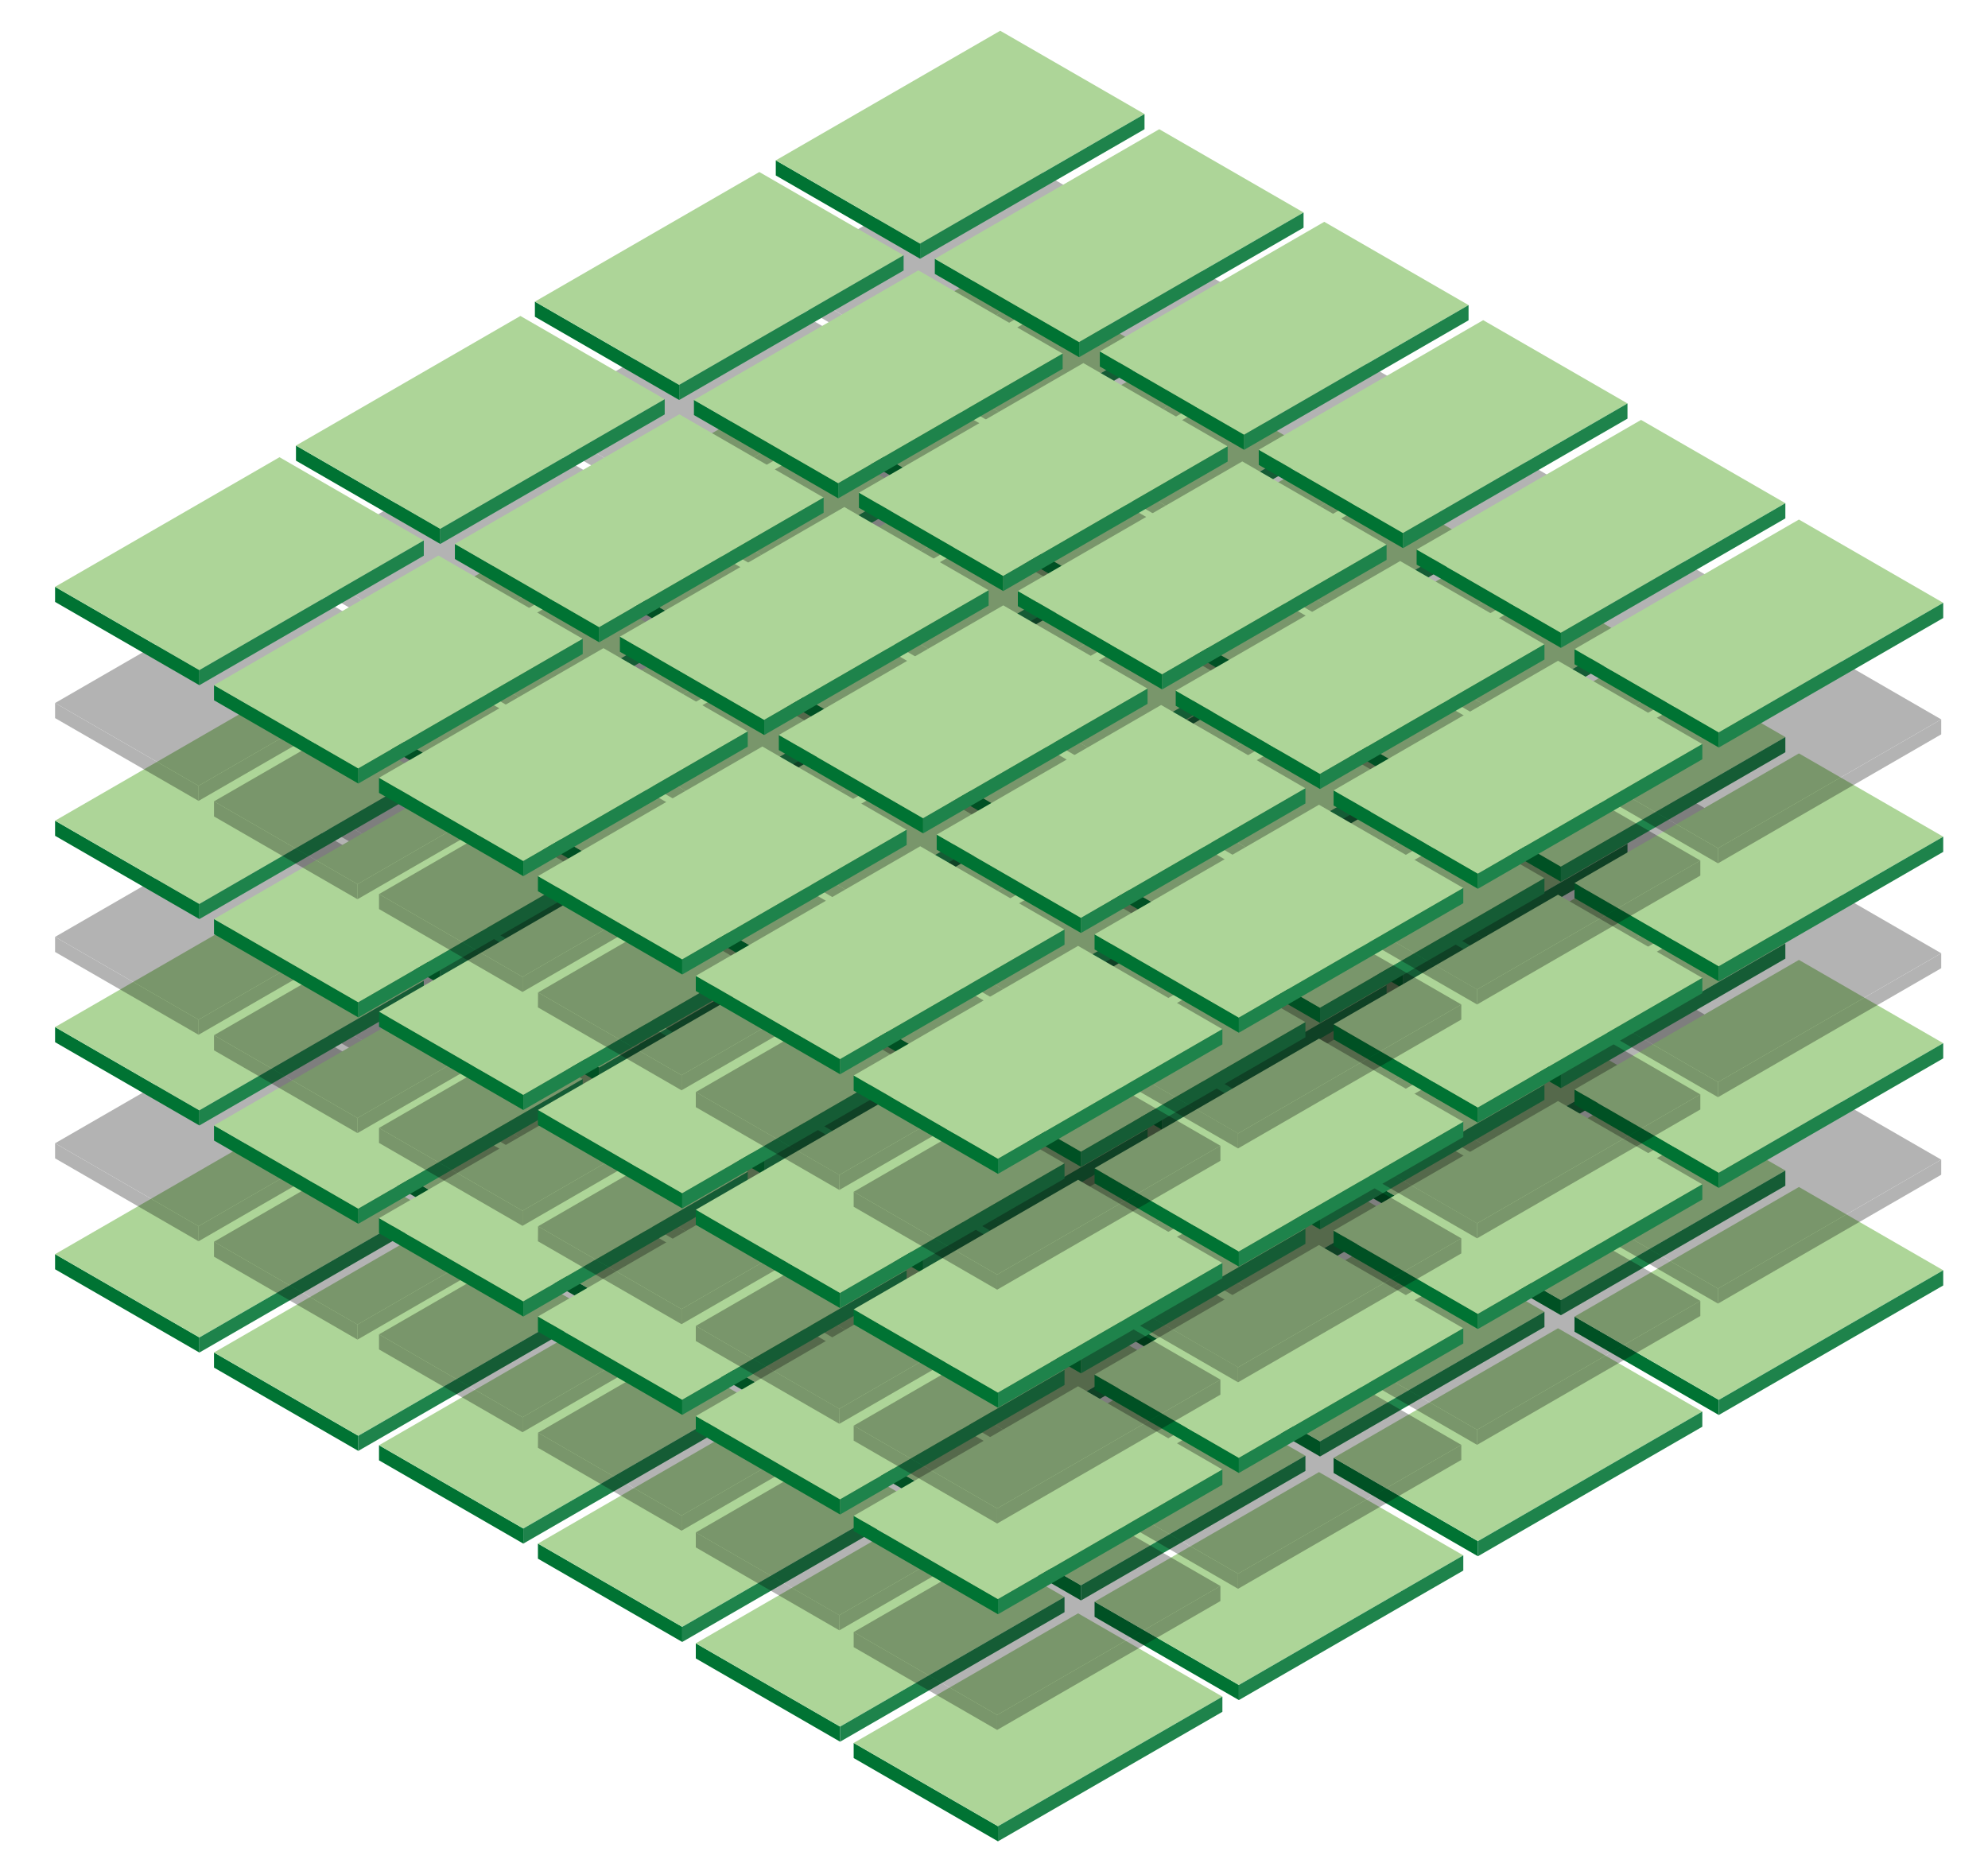<svg xmlns="http://www.w3.org/2000/svg" xmlns:xlink="http://www.w3.org/1999/xlink" viewBox="0 0 170 160"><defs><style>.cls-1{fill:#007333;}.cls-2{fill:#add598;}.cls-3{fill:#1e834b;}.cls-4{isolation:isolate;}.cls-5{fill:#e0e0e0;opacity:0;}.cls-6{mix-blend-mode:multiply;opacity:0.3;}</style><symbol id="新規シンボル_13" data-name="新規シンボル 13" viewBox="0 0 44.41 27.46"><polygon class="cls-1" points="17.38 27.46 0 17.43 0 15.61 17.38 25.64 17.38 27.46"/><polygon class="cls-2" points="17.38 25.64 0 15.61 27.03 0 44.41 10.03 17.38 25.64"/><polygon class="cls-3" points="44.41 11.86 17.38 27.46 17.38 25.64 44.41 10.03 44.41 11.86"/></symbol></defs><g class="cls-4"><g id="Design"><rect class="cls-5" x="4" y="32.18" width="130" height="73.09"/><rect class="cls-5" x="4" y="3.18" width="130" height="73.09"/><use width="44.41" height="27.46" transform="translate(25.31 84.1) scale(0.71)" xlink:href="#新規シンボル_13"/><use width="44.41" height="27.46" transform="translate(38.9 92.51) scale(0.71)" xlink:href="#新規シンボル_13"/><use width="44.41" height="27.46" transform="translate(45.74 71.79) scale(0.71)" xlink:href="#新規シンボル_13"/><use width="44.41" height="27.46" transform="translate(59.34 80.2) scale(0.71)" xlink:href="#新規シンボル_13"/><use width="44.41" height="27.46" transform="translate(53.01 100.44) scale(0.71)" xlink:href="#新規シンボル_13"/><use width="44.41" height="27.46" transform="translate(66.6 108.85) scale(0.71)" xlink:href="#新規シンボル_13"/><use width="44.41" height="27.46" transform="translate(4.71 96.17) scale(0.71)" xlink:href="#新規シンボル_13"/><use width="44.41" height="27.46" transform="translate(18.3 104.58) scale(0.71)" xlink:href="#新規シンボル_13"/><use width="44.41" height="27.46" transform="translate(32.41 112.51) scale(0.71)" xlink:href="#新規シンボル_13"/><use width="44.41" height="27.46" transform="translate(46 120.92) scale(0.71)" xlink:href="#新規シンボル_13"/><use width="44.41" height="27.46" transform="translate(73.45 88.13) scale(0.71)" xlink:href="#新規シンボル_13"/><use width="44.41" height="27.46" transform="translate(87.04 96.54) scale(0.71)" xlink:href="#新規シンボル_13"/><use width="44.41" height="27.46" transform="translate(80.1 117.37) scale(0.71)" xlink:href="#新規シンボル_13"/><use width="44.41" height="27.46" transform="translate(59.5 129.45) scale(0.71)" xlink:href="#新規シンボル_13"/><use width="44.41" height="27.46" transform="translate(100.54 105.06) scale(0.71)" xlink:href="#新規シンボル_13"/><use width="44.41" height="27.46" transform="translate(66.34 59.71) scale(0.71)" xlink:href="#新規シンボル_13"/><use width="44.41" height="27.46" transform="translate(79.94 68.12) scale(0.71)" xlink:href="#新規シンボル_13"/><use width="44.41" height="27.46" transform="translate(94.05 76.05) scale(0.71)" xlink:href="#新規シンボル_13"/><use width="44.41" height="27.46" transform="translate(107.64 84.46) scale(0.71)" xlink:href="#新規シンボル_13"/><use width="44.41" height="27.46" transform="translate(121.14 92.98) scale(0.71)" xlink:href="#新規シンボル_13"/><use width="44.41" height="27.46" transform="translate(93.6 125.89) scale(0.71)" xlink:href="#新規シンボル_13"/><use width="44.41" height="27.46" transform="translate(73 137.97) scale(0.71)" xlink:href="#新規シンボル_13"/><use width="44.41" height="27.46" transform="translate(114.04 113.59) scale(0.71)" xlink:href="#新規シンボル_13"/><use width="44.41" height="27.46" transform="translate(134.64 101.51) scale(0.71)" xlink:href="#新規シンボル_13"/><g class="cls-6"><polygon points="37.58 94.07 25.31 86.98 25.31 85.7 37.58 92.78 37.58 94.07"/><polygon points="37.58 92.78 25.31 85.7 44.4 74.67 56.67 81.76 37.58 92.78"/><polygon points="56.67 83.05 37.58 94.07 37.58 92.78 56.67 81.76 56.67 83.05"/><polygon points="51.17 102.48 38.9 95.4 38.9 94.11 51.17 101.19 51.17 102.48"/><polygon points="51.17 101.19 38.9 94.11 57.99 83.09 70.27 90.17 51.17 101.19"/><polygon points="70.27 91.46 51.17 102.48 51.17 101.19 70.27 90.17 70.27 91.46"/><polygon points="58.02 81.76 45.74 74.67 45.74 73.39 58.02 80.47 58.02 81.76"/><polygon points="58.02 80.47 45.74 73.39 64.83 62.37 77.11 69.45 58.02 80.47"/><polygon points="77.11 70.74 58.02 81.76 58.02 80.47 77.11 69.45 77.11 70.74"/><polygon points="71.61 90.17 59.34 83.09 59.34 81.8 71.61 88.89 71.61 90.17"/><polygon points="71.61 88.89 59.34 81.8 78.43 70.78 90.7 77.86 71.61 88.89"/><polygon points="90.7 79.15 71.61 90.17 71.61 88.89 90.7 77.86 90.7 79.15"/><polygon points="65.28 110.41 53.01 103.32 53.01 102.04 65.28 109.12 65.28 110.41"/><polygon points="65.28 109.12 53.01 102.04 72.1 91.01 84.37 98.1 65.28 109.12"/><polygon points="84.38 99.39 65.28 110.41 65.28 109.12 84.37 98.1 84.38 99.39"/><polygon points="78.88 118.82 66.61 111.73 66.61 110.45 78.88 117.53 78.88 118.82"/><polygon points="78.88 117.53 66.61 110.45 85.7 99.42 97.97 106.51 78.88 117.53"/><polygon points="97.97 107.8 78.88 118.82 78.88 117.53 97.97 106.51 97.97 107.8"/><polygon points="16.98 106.15 4.71 99.06 4.71 97.77 16.98 104.86 16.98 106.15"/><polygon points="16.98 104.86 4.71 97.77 23.8 86.75 36.07 93.84 16.98 104.86"/><polygon points="36.07 95.12 16.98 106.15 16.98 104.86 36.07 93.84 36.07 95.12"/><polygon points="30.57 114.56 18.3 107.47 18.3 106.19 30.57 113.27 30.57 114.56"/><polygon points="30.57 113.27 18.3 106.19 37.39 95.16 49.66 102.25 30.57 113.27"/><polygon points="49.66 103.53 30.57 114.56 30.57 113.27 49.66 102.25 49.66 103.53"/><polygon points="44.68 122.48 32.41 115.4 32.41 114.11 44.68 121.2 44.68 122.48"/><polygon points="44.68 121.2 32.41 114.11 51.5 103.09 63.77 110.17 44.68 121.2"/><polygon points="63.77 111.46 44.68 122.48 44.68 121.2 63.77 110.17 63.77 111.46"/><polygon points="58.28 130.9 46 123.81 46.01 122.52 58.28 129.61 58.28 130.9"/><polygon points="58.28 129.61 46.01 122.52 65.1 111.5 77.37 118.59 58.28 129.61"/><polygon points="77.37 119.87 58.28 130.9 58.28 129.61 77.37 118.59 77.37 119.87"/><polygon points="85.72 98.1 73.45 91.01 73.45 89.73 85.72 96.81 85.72 98.1"/><polygon points="85.72 96.81 73.45 89.73 92.54 78.7 104.81 85.79 85.72 96.81"/><polygon points="104.81 87.08 85.72 98.1 85.72 96.81 104.81 85.79 104.81 87.08"/><polygon points="99.31 106.51 87.04 99.42 87.04 98.14 99.32 105.22 99.31 106.51"/><polygon points="99.31 105.22 87.04 98.14 106.13 87.11 118.41 94.2 99.31 105.22"/><polygon points="118.41 95.49 99.32 106.51 99.31 105.22 118.41 94.2 118.41 95.49"/><polygon points="92.37 127.34 80.1 120.26 80.1 118.97 92.38 126.06 92.37 127.34"/><polygon points="92.37 126.06 80.1 118.97 99.19 107.95 111.47 115.03 92.37 126.06"/><polygon points="111.47 116.32 92.38 127.34 92.37 126.06 111.47 115.03 111.47 116.32"/><polygon points="71.77 139.42 59.5 132.33 59.5 131.05 71.78 138.13 71.77 139.42"/><polygon points="71.77 138.13 59.5 131.05 78.59 120.03 90.86 127.11 71.77 138.13"/><polygon points="90.87 128.4 71.78 139.42 71.77 138.13 90.86 127.11 90.87 128.4"/><polygon points="112.81 115.03 100.54 107.95 100.54 106.66 112.81 113.75 112.81 115.03"/><polygon points="112.81 113.75 100.54 106.66 119.63 95.64 131.9 102.72 112.81 113.75"/><polygon points="131.9 104.01 112.81 115.03 112.81 113.75 131.9 102.72 131.9 104.01"/><polygon points="78.62 69.69 66.34 62.6 66.34 61.31 78.62 68.4 78.62 69.69"/><polygon points="78.62 68.4 66.34 61.31 85.44 50.29 97.71 57.38 78.62 68.4"/><polygon points="97.71 58.66 78.62 69.69 78.62 68.4 97.71 57.38 97.71 58.66"/><polygon points="92.21 78.1 79.94 71.01 79.94 69.72 92.21 76.81 92.21 78.1"/><polygon points="92.21 76.81 79.94 69.72 99.03 58.7 111.3 65.79 92.21 76.81"/><polygon points="111.3 67.07 92.21 78.1 92.21 76.81 111.3 65.79 111.3 67.07"/><polygon points="106.32 86.02 94.05 78.94 94.05 77.65 106.32 84.74 106.32 86.02"/><polygon points="106.32 84.74 94.05 77.65 113.14 66.63 125.41 73.71 106.32 84.74"/><polygon points="125.41 75 106.32 86.02 106.32 84.74 125.41 73.71 125.41 75"/><polygon points="119.92 94.43 107.64 87.35 107.64 86.06 119.92 93.15 119.92 94.43"/><polygon points="119.92 93.15 107.64 86.06 126.73 75.04 139.01 82.13 119.92 93.15"/><polygon points="139.01 83.41 119.92 94.44 119.92 93.15 139.01 82.13 139.01 83.41"/><polygon points="133.41 102.96 121.14 95.87 121.14 94.59 133.41 101.67 133.41 102.96"/><polygon points="133.41 101.67 121.14 94.59 140.23 83.56 152.5 90.65 133.41 101.67"/><polygon points="152.5 91.94 133.41 102.96 133.41 101.67 152.5 90.65 152.5 91.94"/><polygon points="105.87 135.87 93.6 128.78 93.6 127.5 105.87 134.58 105.87 135.87"/><polygon points="105.87 134.58 93.6 127.5 112.69 116.47 124.96 123.56 105.87 134.58"/><polygon points="124.96 124.85 105.87 135.87 105.87 134.58 124.96 123.56 124.96 124.85"/><polygon points="85.27 147.94 73 140.86 73 139.57 85.27 146.66 85.27 147.94"/><polygon points="85.27 146.66 73 139.57 92.09 128.55 104.36 135.63 85.27 146.66"/><polygon points="104.36 136.92 85.27 147.94 85.27 146.66 104.36 135.63 104.36 136.92"/><polygon points="126.31 123.56 114.03 116.47 114.04 115.19 126.31 122.27 126.31 123.56"/><polygon points="126.31 122.27 114.04 115.19 133.13 104.16 145.4 111.25 126.31 122.27"/><polygon points="145.4 112.54 126.31 123.56 126.31 122.27 145.4 111.25 145.4 112.54"/><polygon points="146.91 111.48 134.63 104.4 134.64 103.11 146.91 110.2 146.91 111.48"/><polygon points="146.91 110.2 134.64 103.11 153.73 92.09 166 99.17 146.91 110.2"/><polygon points="166 100.46 146.91 111.48 146.91 110.2 166 99.17 166 100.46"/></g><use width="44.41" height="27.46" transform="translate(25.31 64.68) scale(0.71)" xlink:href="#新規シンボル_13"/><use width="44.41" height="27.46" transform="translate(38.9 73.09) scale(0.71)" xlink:href="#新規シンボル_13"/><use width="44.41" height="27.46" transform="translate(45.74 52.37) scale(0.71)" xlink:href="#新規シンボル_13"/><use width="44.41" height="27.46" transform="translate(59.34 60.78) scale(0.71)" xlink:href="#新規シンボル_13"/><use width="44.41" height="27.46" transform="translate(53.01 81.01) scale(0.71)" xlink:href="#新規シンボル_13"/><use width="44.41" height="27.46" transform="translate(66.6 89.42) scale(0.71)" xlink:href="#新規シンボル_13"/><use width="44.41" height="27.46" transform="translate(4.71 76.75) scale(0.71)" xlink:href="#新規シンボル_13"/><use width="44.41" height="27.46" transform="translate(18.3 85.16) scale(0.71)" xlink:href="#新規シンボル_13"/><use width="44.41" height="27.46" transform="translate(32.41 93.09) scale(0.71)" xlink:href="#新規シンボル_13"/><use width="44.41" height="27.46" transform="translate(46 101.5) scale(0.71)" xlink:href="#新規シンボル_13"/><use width="44.41" height="27.46" transform="translate(73.45 68.7) scale(0.71)" xlink:href="#新規シンボル_13"/><use width="44.41" height="27.46" transform="translate(87.04 77.12) scale(0.71)" xlink:href="#新規シンボル_13"/><use width="44.41" height="27.46" transform="translate(80.1 97.95) scale(0.71)" xlink:href="#新規シンボル_13"/><use width="44.41" height="27.46" transform="translate(59.5 110.02) scale(0.71)" xlink:href="#新規シンボル_13"/><use width="44.41" height="27.46" transform="translate(100.54 85.64) scale(0.71)" xlink:href="#新規シンボル_13"/><use width="44.41" height="27.46" transform="translate(66.34 40.29) scale(0.71)" xlink:href="#新規シンボル_13"/><use width="44.41" height="27.46" transform="translate(79.94 48.7) scale(0.71)" xlink:href="#新規シンボル_13"/><use width="44.41" height="27.46" transform="translate(94.05 56.63) scale(0.71)" xlink:href="#新規シンボル_13"/><use width="44.41" height="27.46" transform="translate(107.64 65.04) scale(0.71)" xlink:href="#新規シンボル_13"/><use width="44.41" height="27.46" transform="translate(121.14 73.56) scale(0.71)" xlink:href="#新規シンボル_13"/><use width="44.41" height="27.46" transform="translate(93.6 106.47) scale(0.71)" xlink:href="#新規シンボル_13"/><use width="44.41" height="27.46" transform="translate(73 118.55) scale(0.71)" xlink:href="#新規シンボル_13"/><use width="44.41" height="27.46" transform="translate(114.04 94.16) scale(0.71)" xlink:href="#新規シンボル_13"/><use width="44.41" height="27.46" transform="translate(134.64 82.09) scale(0.71)" xlink:href="#新規シンボル_13"/><g class="cls-6"><polygon points="37.58 76.41 25.31 69.33 25.31 68.04 37.58 75.13 37.58 76.41"/><polygon points="37.58 75.13 25.31 68.04 44.4 57.02 56.67 64.11 37.58 75.13"/><polygon points="56.67 65.39 37.58 76.42 37.58 75.13 56.67 64.11 56.67 65.39"/><polygon points="51.17 84.83 38.9 77.74 38.9 76.45 51.17 83.54 51.17 84.83"/><polygon points="51.17 83.54 38.9 76.45 57.99 65.43 70.27 72.52 51.17 83.54"/><polygon points="70.27 73.8 51.17 84.83 51.17 83.54 70.27 72.52 70.27 73.8"/><polygon points="58.02 64.1 45.74 57.02 45.74 55.73 58.02 62.82 58.02 64.1"/><polygon points="58.02 62.82 45.74 55.73 64.83 44.71 77.11 51.8 58.02 62.82"/><polygon points="77.11 53.08 58.02 64.11 58.02 62.82 77.11 51.8 77.11 53.08"/><polygon points="71.61 72.52 59.34 65.43 59.34 64.14 71.61 71.23 71.61 72.52"/><polygon points="71.61 71.23 59.34 64.14 78.43 53.12 90.7 60.21 71.61 71.23"/><polygon points="90.7 61.49 71.61 72.52 71.61 71.23 90.7 60.21 90.7 61.49"/><polygon points="65.28 92.75 53.01 85.67 53.01 84.38 65.28 91.47 65.28 92.75"/><polygon points="65.28 91.47 53.01 84.38 72.1 73.36 84.37 80.44 65.28 91.47"/><polygon points="84.38 81.73 65.28 92.75 65.28 91.47 84.37 80.44 84.38 81.73"/><polygon points="78.88 101.16 66.61 94.08 66.61 92.79 78.88 99.88 78.88 101.16"/><polygon points="78.88 99.88 66.61 92.79 85.7 81.77 97.97 88.86 78.88 99.88"/><polygon points="97.97 90.14 78.88 101.16 78.88 99.88 97.97 88.86 97.97 90.14"/><polygon points="16.98 88.49 4.71 81.41 4.71 80.12 16.98 87.2 16.98 88.49"/><polygon points="16.98 87.2 4.71 80.12 23.8 69.09 36.07 76.18 16.98 87.2"/><polygon points="36.07 77.47 16.98 88.49 16.98 87.2 36.07 76.18 36.07 77.47"/><polygon points="30.57 96.9 18.3 89.82 18.3 88.53 30.57 95.61 30.57 96.9"/><polygon points="30.57 95.61 18.3 88.53 37.39 77.51 49.66 84.59 30.57 95.61"/><polygon points="49.66 85.88 30.57 96.9 30.57 95.61 49.66 84.59 49.66 85.88"/><polygon points="44.68 104.83 32.41 97.74 32.41 96.46 44.68 103.54 44.68 104.83"/><polygon points="44.68 103.54 32.41 96.46 51.5 85.43 63.77 92.52 44.68 103.54"/><polygon points="63.77 93.81 44.68 104.83 44.68 103.54 63.77 92.52 63.77 93.81"/><polygon points="58.28 113.24 46 106.15 46.01 104.87 58.28 111.95 58.28 113.24"/><polygon points="58.28 111.95 46.01 104.87 65.1 93.84 77.37 100.93 58.28 111.95"/><polygon points="77.37 102.22 58.28 113.24 58.28 111.95 77.37 100.93 77.37 102.22"/><polygon points="85.72 80.44 73.45 73.36 73.45 72.07 85.72 79.16 85.72 80.44"/><polygon points="85.72 79.16 73.45 72.07 92.54 61.05 104.81 68.13 85.72 79.16"/><polygon points="104.81 69.42 85.72 80.44 85.72 79.16 104.81 68.13 104.81 69.42"/><polygon points="99.31 88.85 87.04 81.77 87.04 80.48 99.32 87.57 99.31 88.85"/><polygon points="99.31 87.57 87.04 80.48 106.13 69.46 118.41 76.55 99.31 87.57"/><polygon points="118.41 77.83 99.32 88.86 99.31 87.57 118.41 76.55 118.41 77.83"/><polygon points="92.37 109.69 80.1 102.6 80.1 101.32 92.38 108.4 92.37 109.69"/><polygon points="92.37 108.4 80.1 101.32 99.19 90.29 111.47 97.38 92.37 108.4"/><polygon points="111.47 98.67 92.38 109.69 92.37 108.4 111.47 97.38 111.47 98.67"/><polygon points="71.77 121.76 59.5 114.68 59.5 113.39 71.78 120.48 71.77 121.76"/><polygon points="71.77 120.48 59.5 113.39 78.59 102.37 90.86 109.45 71.77 120.48"/><polygon points="90.87 110.74 71.78 121.76 71.77 120.48 90.86 109.45 90.87 110.74"/><polygon points="112.81 97.38 100.54 90.29 100.54 89.01 112.81 96.09 112.81 97.38"/><polygon points="112.81 96.09 100.54 89.01 119.63 77.98 131.9 85.07 112.81 96.09"/><polygon points="131.9 86.36 112.81 97.38 112.81 96.09 131.9 85.07 131.9 86.36"/><polygon points="78.62 52.03 66.34 44.94 66.34 43.66 78.62 50.74 78.62 52.03"/><polygon points="78.62 50.74 66.34 43.66 85.44 32.63 97.71 39.72 78.62 50.74"/><polygon points="97.71 41.01 78.62 52.03 78.62 50.74 97.71 39.72 97.71 41.01"/><polygon points="92.21 60.44 79.94 53.35 79.94 52.07 92.21 59.15 92.21 60.44"/><polygon points="92.21 59.15 79.94 52.07 99.03 41.05 111.3 48.13 92.21 59.15"/><polygon points="111.3 49.42 92.21 60.44 92.21 59.15 111.3 48.13 111.3 49.42"/><polygon points="106.32 68.37 94.05 61.28 94.05 59.99 106.32 67.08 106.32 68.37"/><polygon points="106.32 67.08 94.05 59.99 113.14 48.97 125.41 56.06 106.32 67.08"/><polygon points="125.41 57.34 106.32 68.37 106.32 67.08 125.41 56.06 125.41 57.34"/><polygon points="119.92 76.78 107.64 69.69 107.64 68.41 119.92 75.49 119.92 76.78"/><polygon points="119.92 75.49 107.64 68.41 126.73 57.38 139.01 64.47 119.92 75.49"/><polygon points="139.01 65.76 119.92 76.78 119.92 75.49 139.01 64.47 139.01 65.76"/><polygon points="133.41 85.3 121.14 78.22 121.14 76.93 133.41 84.02 133.41 85.3"/><polygon points="133.41 84.02 121.14 76.93 140.23 65.91 152.5 72.99 133.41 84.02"/><polygon points="152.5 74.28 133.41 85.3 133.41 84.02 152.5 72.99 152.5 74.28"/><polygon points="105.87 118.21 93.6 111.13 93.6 109.84 105.87 116.92 105.87 118.21"/><polygon points="105.87 116.93 93.6 109.84 112.69 98.82 124.96 105.9 105.87 116.93"/><polygon points="124.96 107.19 105.87 118.21 105.87 116.93 124.96 105.9 124.96 107.19"/><polygon points="85.27 130.29 73 123.2 73 121.92 85.27 129 85.27 130.29"/><polygon points="85.27 129 73 121.92 92.09 110.89 104.36 117.98 85.27 129"/><polygon points="104.36 119.27 85.27 130.29 85.27 129 104.36 117.98 104.36 119.27"/><polygon points="126.31 105.9 114.03 98.82 114.04 97.53 126.31 104.61 126.31 105.9"/><polygon points="126.31 104.62 114.04 97.53 133.13 86.51 145.4 93.59 126.31 104.62"/><polygon points="145.4 94.88 126.31 105.9 126.31 104.62 145.4 93.59 145.4 94.88"/><polygon points="146.91 93.83 134.63 86.74 134.64 85.45 146.91 92.54 146.91 93.83"/><polygon points="146.91 92.54 134.64 85.45 153.73 74.43 166 81.52 146.91 92.54"/><polygon points="166 82.8 146.91 93.83 146.91 92.54 166 81.52 166 82.8"/></g><use width="44.41" height="27.46" transform="translate(25.31 47.02) scale(0.71)" xlink:href="#新規シンボル_13"/><use width="44.41" height="27.46" transform="translate(38.9 55.43) scale(0.71)" xlink:href="#新規シンボル_13"/><use width="44.41" height="27.46" transform="translate(45.74 34.71) scale(0.71)" xlink:href="#新規シンボル_13"/><use width="44.41" height="27.46" transform="translate(59.34 43.12) scale(0.71)" xlink:href="#新規シンボル_13"/><use width="44.41" height="27.46" transform="translate(53.01 63.36) scale(0.71)" xlink:href="#新規シンボル_13"/><use width="44.41" height="27.46" transform="translate(66.6 71.77) scale(0.71)" xlink:href="#新規シンボル_13"/><use width="44.41" height="27.46" transform="translate(4.71 59.1) scale(0.71)" xlink:href="#新規シンボル_13"/><use width="44.41" height="27.46" transform="translate(18.3 67.51) scale(0.71)" xlink:href="#新規シンボル_13"/><use width="44.41" height="27.46" transform="translate(32.41 75.43) scale(0.71)" xlink:href="#新規シンボル_13"/><use width="44.41" height="27.46" transform="translate(46 83.84) scale(0.71)" xlink:href="#新規シンボル_13"/><use width="44.41" height="27.46" transform="translate(73.45 51.05) scale(0.71)" xlink:href="#新規シンボル_13"/><use width="44.41" height="27.46" transform="translate(87.04 59.46) scale(0.71)" xlink:href="#新規シンボル_13"/><use width="44.41" height="27.46" transform="translate(80.1 80.29) scale(0.71)" xlink:href="#新規シンボル_13"/><use width="44.41" height="27.46" transform="translate(59.5 92.37) scale(0.71)" xlink:href="#新規シンボル_13"/><use width="44.41" height="27.46" transform="translate(100.54 67.98) scale(0.71)" xlink:href="#新規シンボル_13"/><use width="44.41" height="27.46" transform="translate(66.34 22.63) scale(0.71)" xlink:href="#新規シンボル_13"/><use width="44.41" height="27.46" transform="translate(79.94 31.05) scale(0.71)" xlink:href="#新規シンボル_13"/><use width="44.41" height="27.46" transform="translate(94.05 38.97) scale(0.71)" xlink:href="#新規シンボル_13"/><use width="44.41" height="27.46" transform="translate(107.64 47.38) scale(0.71)" xlink:href="#新規シンボル_13"/><use width="44.41" height="27.46" transform="translate(121.14 55.91) scale(0.71)" xlink:href="#新規シンボル_13"/><use width="44.41" height="27.46" transform="translate(93.6 88.82) scale(0.71)" xlink:href="#新規シンボル_13"/><use width="44.41" height="27.46" transform="translate(73 100.89) scale(0.71)" xlink:href="#新規シンボル_13"/><use width="44.41" height="27.46" transform="translate(114.04 76.51) scale(0.71)" xlink:href="#新規シンボル_13"/><use width="44.41" height="27.46" transform="translate(134.64 64.43) scale(0.71)" xlink:href="#新規シンボル_13"/><g class="cls-6"><polygon points="37.58 56.41 25.31 49.33 25.31 48.04 37.58 55.13 37.58 56.41"/><polygon points="37.58 55.13 25.31 48.04 44.4 37.02 56.67 44.1 37.58 55.13"/><polygon points="56.67 45.39 37.58 56.41 37.58 55.13 56.67 44.1 56.67 45.39"/><polygon points="51.17 64.83 38.9 57.74 38.9 56.45 51.17 63.54 51.17 64.83"/><polygon points="51.17 63.54 38.9 56.45 57.99 45.43 70.27 52.52 51.17 63.54"/><polygon points="70.27 53.8 51.17 64.83 51.17 63.54 70.27 52.52 70.27 53.8"/><polygon points="58.02 44.1 45.74 37.02 45.74 35.73 58.02 42.82 58.02 44.1"/><polygon points="58.02 42.82 45.74 35.73 64.83 24.71 77.11 31.8 58.02 42.82"/><polygon points="77.11 33.08 58.02 44.1 58.02 42.82 77.11 31.8 77.11 33.08"/><polygon points="71.61 52.52 59.34 45.43 59.34 44.14 71.61 51.23 71.61 52.52"/><polygon points="71.61 51.23 59.34 44.14 78.43 33.12 90.7 40.21 71.61 51.23"/><polygon points="90.7 41.49 71.61 52.52 71.61 51.23 90.7 40.21 90.7 41.49"/><polygon points="65.28 72.75 53.01 65.67 53.01 64.38 65.28 71.47 65.28 72.75"/><polygon points="65.28 71.47 53.01 64.38 72.1 53.36 84.37 60.44 65.28 71.47"/><polygon points="84.38 61.73 65.28 72.75 65.28 71.47 84.37 60.44 84.38 61.73"/><polygon points="78.88 81.16 66.61 74.08 66.61 72.79 78.88 79.88 78.88 81.16"/><polygon points="78.88 79.88 66.61 72.79 85.7 61.77 97.97 68.86 78.88 79.88"/><polygon points="97.97 70.14 78.88 81.16 78.88 79.88 97.97 68.86 97.97 70.14"/><polygon points="16.98 68.49 4.71 61.41 4.71 60.12 16.98 67.2 16.98 68.49"/><polygon points="16.98 67.2 4.71 60.12 23.8 49.09 36.07 56.18 16.98 67.2"/><polygon points="36.07 57.47 16.98 68.49 16.98 67.2 36.07 56.18 36.07 57.47"/><polygon points="30.57 76.9 18.3 69.82 18.3 68.53 30.57 75.61 30.57 76.9"/><polygon points="30.57 75.61 18.3 68.53 37.39 57.51 49.66 64.59 30.57 75.61"/><polygon points="49.66 65.88 30.57 76.9 30.57 75.61 49.66 64.59 49.66 65.88"/><polygon points="44.68 84.83 32.41 77.74 32.41 76.46 44.68 83.54 44.68 84.83"/><polygon points="44.68 83.54 32.41 76.46 51.5 65.43 63.77 72.52 44.68 83.54"/><polygon points="63.77 73.81 44.68 84.83 44.68 83.54 63.77 72.52 63.77 73.81"/><polygon points="58.28 93.24 46 86.15 46.01 84.87 58.28 91.95 58.28 93.24"/><polygon points="58.28 91.95 46.01 84.87 65.1 73.84 77.37 80.93 58.28 91.95"/><polygon points="77.37 82.22 58.28 93.24 58.28 91.95 77.37 80.93 77.37 82.22"/><polygon points="85.72 60.44 73.45 53.36 73.45 52.07 85.72 59.16 85.72 60.44"/><polygon points="85.72 59.16 73.45 52.07 92.54 41.05 104.81 48.13 85.72 59.16"/><polygon points="104.81 49.42 85.72 60.44 85.72 59.16 104.81 48.13 104.81 49.42"/><polygon points="99.31 68.85 87.04 61.77 87.04 60.48 99.32 67.57 99.31 68.85"/><polygon points="99.31 67.57 87.04 60.48 106.13 49.46 118.41 56.55 99.31 67.57"/><polygon points="118.41 57.83 99.32 68.86 99.31 67.57 118.41 56.55 118.41 57.83"/><polygon points="92.37 89.69 80.1 82.6 80.1 81.32 92.38 88.4 92.37 89.69"/><polygon points="92.37 88.4 80.1 81.32 99.19 70.29 111.47 77.38 92.37 88.4"/><polygon points="111.47 78.67 92.38 89.69 92.37 88.4 111.47 77.38 111.47 78.67"/><polygon points="71.77 101.76 59.5 94.68 59.5 93.39 71.78 100.48 71.77 101.76"/><polygon points="71.77 100.48 59.5 93.39 78.59 82.37 90.86 89.45 71.77 100.48"/><polygon points="90.87 90.74 71.78 101.76 71.77 100.48 90.86 89.45 90.87 90.74"/><polygon points="112.81 77.38 100.54 70.29 100.54 69.01 112.81 76.09 112.81 77.38"/><polygon points="112.81 76.09 100.54 69.01 119.63 57.98 131.9 65.07 112.81 76.09"/><polygon points="131.9 66.36 112.81 77.38 112.81 76.09 131.9 65.07 131.9 66.36"/><polygon points="78.62 32.03 66.34 24.94 66.34 23.66 78.62 30.74 78.62 32.03"/><polygon points="78.62 30.74 66.34 23.66 85.44 12.63 97.71 19.72 78.62 30.74"/><polygon points="97.71 21.01 78.62 32.03 78.62 30.74 97.71 19.72 97.71 21.01"/><polygon points="92.21 40.44 79.94 33.35 79.94 32.07 92.21 39.15 92.21 40.44"/><polygon points="92.21 39.15 79.94 32.07 99.03 21.05 111.3 28.13 92.21 39.15"/><polygon points="111.3 29.42 92.21 40.44 92.21 39.15 111.3 28.13 111.3 29.42"/><polygon points="106.32 48.37 94.05 41.28 94.05 39.99 106.32 47.08 106.32 48.37"/><polygon points="106.32 47.08 94.05 39.99 113.14 28.97 125.41 36.06 106.32 47.08"/><polygon points="125.41 37.34 106.32 48.37 106.32 47.08 125.41 36.06 125.41 37.34"/><polygon points="119.92 56.78 107.64 49.69 107.64 48.41 119.92 55.49 119.92 56.78"/><polygon points="119.92 55.49 107.64 48.41 126.73 37.38 139.01 44.47 119.92 55.49"/><polygon points="139.01 45.76 119.92 56.78 119.92 55.49 139.01 44.47 139.01 45.76"/><polygon points="133.41 65.3 121.14 58.22 121.14 56.93 133.41 64.02 133.41 65.3"/><polygon points="133.41 64.02 121.14 56.93 140.23 45.91 152.5 52.99 133.41 64.02"/><polygon points="152.5 54.28 133.41 65.3 133.41 64.02 152.5 52.99 152.5 54.28"/><polygon points="105.87 98.21 93.6 91.13 93.6 89.84 105.87 96.92 105.87 98.21"/><polygon points="105.87 96.93 93.6 89.84 112.69 78.82 124.96 85.9 105.87 96.93"/><polygon points="124.96 87.19 105.87 98.21 105.87 96.93 124.96 85.9 124.96 87.19"/><polygon points="85.27 110.29 73 103.2 73 101.92 85.27 109 85.27 110.29"/><polygon points="85.27 109 73 101.92 92.09 90.89 104.36 97.98 85.27 109"/><polygon points="104.36 99.27 85.27 110.29 85.27 109 104.36 97.98 104.36 99.27"/><polygon points="126.31 85.9 114.03 78.82 114.04 77.53 126.31 84.61 126.31 85.9"/><polygon points="126.31 84.62 114.04 77.53 133.13 66.51 145.4 73.59 126.31 84.62"/><polygon points="145.4 74.88 126.31 85.9 126.31 84.62 145.4 73.59 145.4 74.88"/><polygon points="146.91 73.83 134.63 66.74 134.64 65.45 146.91 72.54 146.91 73.83"/><polygon points="146.91 72.54 134.64 65.45 153.73 54.43 166 61.52 146.91 72.54"/><polygon points="166 62.8 146.91 73.83 146.91 72.54 166 61.52 166 62.8"/></g><use width="44.41" height="27.46" transform="translate(25.31 27.02) scale(0.71)" xlink:href="#新規シンボル_13"/><use width="44.41" height="27.46" transform="translate(38.9 35.43) scale(0.71)" xlink:href="#新規シンボル_13"/><use width="44.41" height="27.46" transform="translate(45.74 14.71) scale(0.71)" xlink:href="#新規シンボル_13"/><use width="44.41" height="27.46" transform="translate(59.34 23.12) scale(0.71)" xlink:href="#新規シンボル_13"/><use width="44.41" height="27.46" transform="translate(53.01 43.36) scale(0.71)" xlink:href="#新規シンボル_13"/><use width="44.41" height="27.46" transform="translate(66.6 51.77) scale(0.71)" xlink:href="#新規シンボル_13"/><use width="44.41" height="27.46" transform="translate(4.71 39.1) scale(0.71)" xlink:href="#新規シンボル_13"/><use width="44.41" height="27.46" transform="translate(18.3 47.51) scale(0.71)" xlink:href="#新規シンボル_13"/><use width="44.41" height="27.46" transform="translate(32.41 55.43) scale(0.71)" xlink:href="#新規シンボル_13"/><use width="44.41" height="27.46" transform="translate(46 63.84) scale(0.71)" xlink:href="#新規シンボル_13"/><use width="44.41" height="27.46" transform="translate(73.45 31.05) scale(0.71)" xlink:href="#新規シンボル_13"/><use width="44.41" height="27.46" transform="translate(87.04 39.46) scale(0.71)" xlink:href="#新規シンボル_13"/><use width="44.41" height="27.46" transform="translate(80.1 60.29) scale(0.71)" xlink:href="#新規シンボル_13"/><use width="44.41" height="27.46" transform="translate(59.5 72.37) scale(0.71)" xlink:href="#新規シンボル_13"/><use width="44.41" height="27.46" transform="translate(100.54 47.98) scale(0.71)" xlink:href="#新規シンボル_13"/><use width="44.41" height="27.46" transform="translate(66.34 2.63) scale(0.71)" xlink:href="#新規シンボル_13"/><use width="44.41" height="27.46" transform="translate(79.94 11.05) scale(0.71)" xlink:href="#新規シンボル_13"/><use width="44.41" height="27.46" transform="translate(94.05 18.97) scale(0.71)" xlink:href="#新規シンボル_13"/><use width="44.41" height="27.46" transform="translate(107.64 27.38) scale(0.71)" xlink:href="#新規シンボル_13"/><use width="44.41" height="27.46" transform="translate(121.14 35.91) scale(0.71)" xlink:href="#新規シンボル_13"/><use width="44.41" height="27.46" transform="translate(93.6 68.82) scale(0.71)" xlink:href="#新規シンボル_13"/><use width="44.41" height="27.46" transform="translate(73 80.89) scale(0.71)" xlink:href="#新規シンボル_13"/><use width="44.41" height="27.46" transform="translate(114.04 56.51) scale(0.71)" xlink:href="#新規シンボル_13"/><use width="44.41" height="27.46" transform="translate(134.64 44.43) scale(0.71)" xlink:href="#新規シンボル_13"/></g></g></svg>